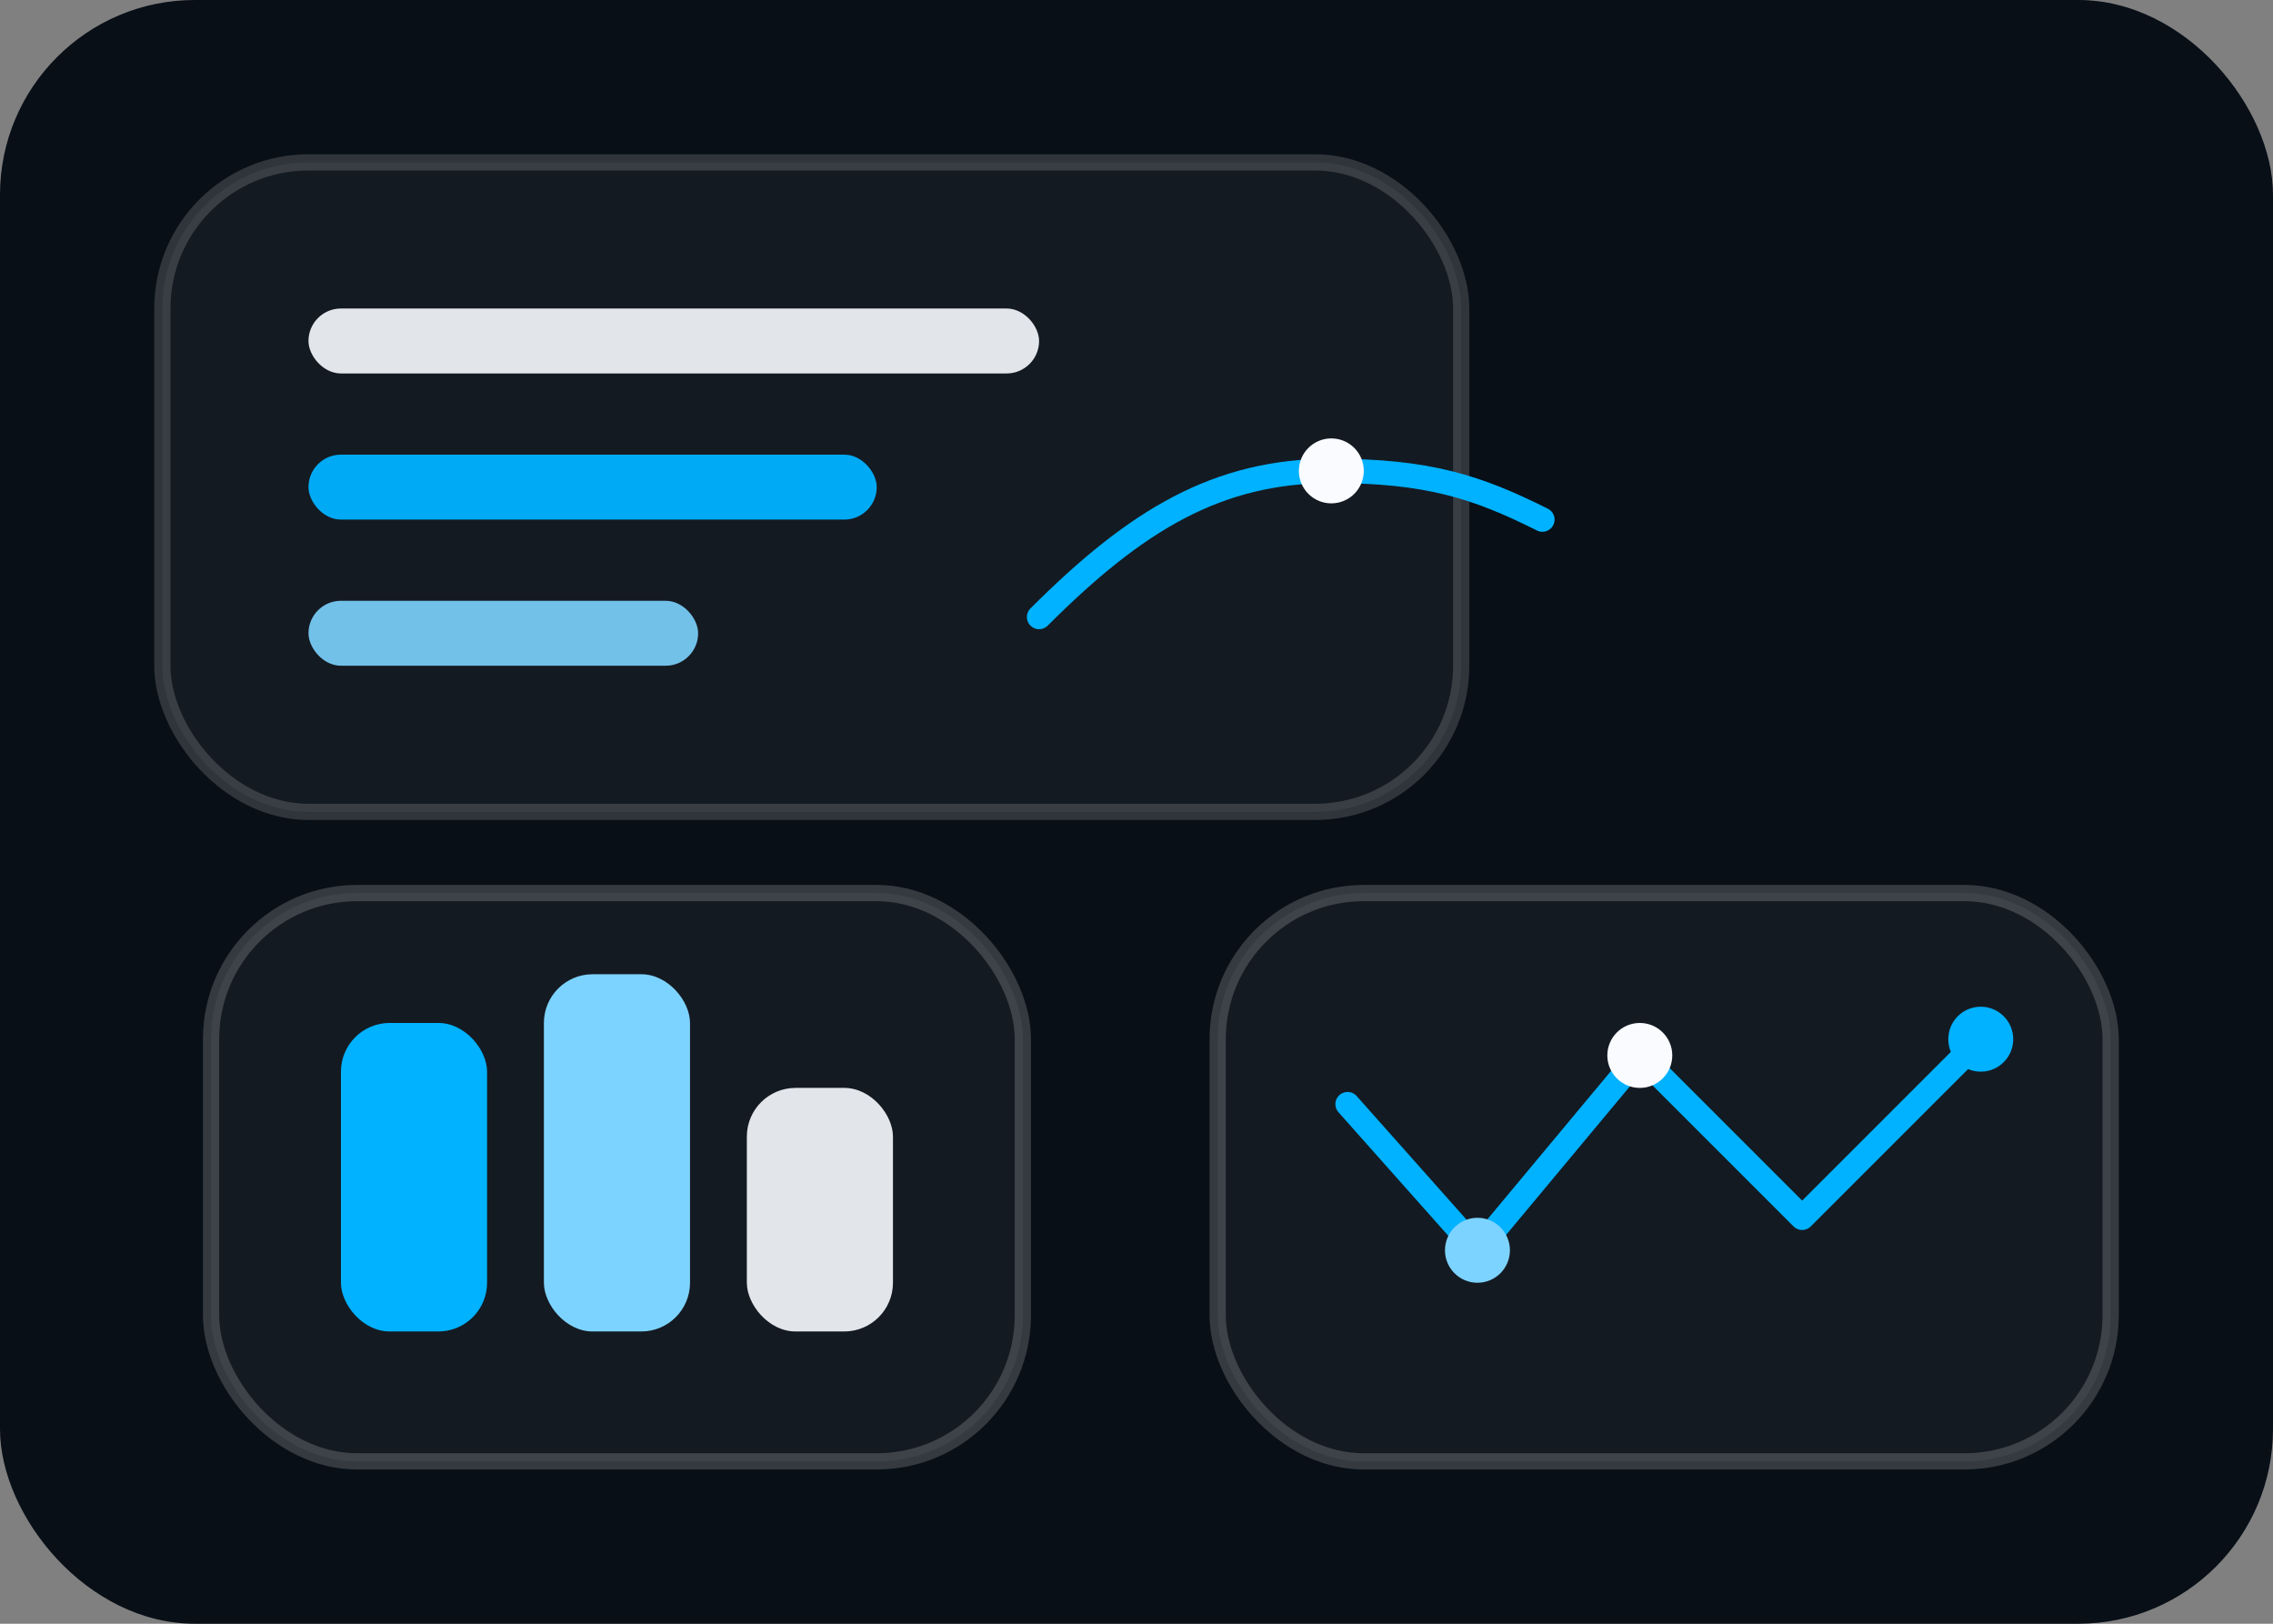 
              <svg xmlns="http://www.w3.org/2000/svg" viewBox="0 0 280 200">
                <rect x="0" y="0" width="280" height="200" fill="#808080" stroke="none"/>
                <rect width="280" height="200" rx="24" fill="#080f17"/>
                <g transform="translate(20,20)">
                  <rect x="0" y="0" width="160" height="80" rx="18" fill="rgba(249,251,255,0.05)" stroke="rgba(255,255,255,0.16)" stroke-width="2"/>
                  <rect x="18" y="18" width="90" height="8" rx="4" fill="#F9FBFF" opacity="0.9"/>
                  <rect x="18" y="36" width="70" height="8" rx="4" fill="#00B2FF" opacity="0.95"/>
                  <rect x="18" y="54" width="48" height="8" rx="4" fill="#7dd3ff" opacity="0.9"/>
                  <path d="M108,56 C120,44 130,38 144,38 C156,38 162,40 170,44" fill="none" stroke="#00B2FF" stroke-width="3" stroke-linecap="round"/>
                  <circle cx="144" cy="38" r="4" fill="#F9FBFF"/>
                </g>
                <g transform="translate(26,110)">
                  <rect x="0" y="0" width="100" height="70" rx="18" fill="rgba(249,251,255,0.05)" stroke="rgba(255,255,255,0.18)" stroke-width="2"/>
                  <rect x="16" y="16" width="18" height="38" rx="6" fill="#00B2FF"/>
                  <rect x="41" y="10" width="18" height="44" rx="6" fill="#7dd3ff"/>
                  <rect x="66" y="24" width="18" height="30" rx="6" fill="#F9FBFF" opacity="0.9"/>
                </g>
                <g transform="translate(150,110)">
                  <rect x="0" y="0" width="110" height="70" rx="18" fill="rgba(249,251,255,0.05)" stroke="rgba(255,255,255,0.18)" stroke-width="2"/>
                  <path d="M16,26 L32,44 L52,20 L72,40 L94,18" fill="none" stroke="#00B2FF" stroke-width="3" stroke-linecap="round" stroke-linejoin="round"/>
                  <circle cx="32" cy="44" r="4" fill="#7dd3ff"/>
                  <circle cx="52" cy="20" r="4" fill="#F9FBFF"/>
                  <circle cx="94" cy="18" r="4" fill="#00B2FF"/>
                </g>
              </svg>